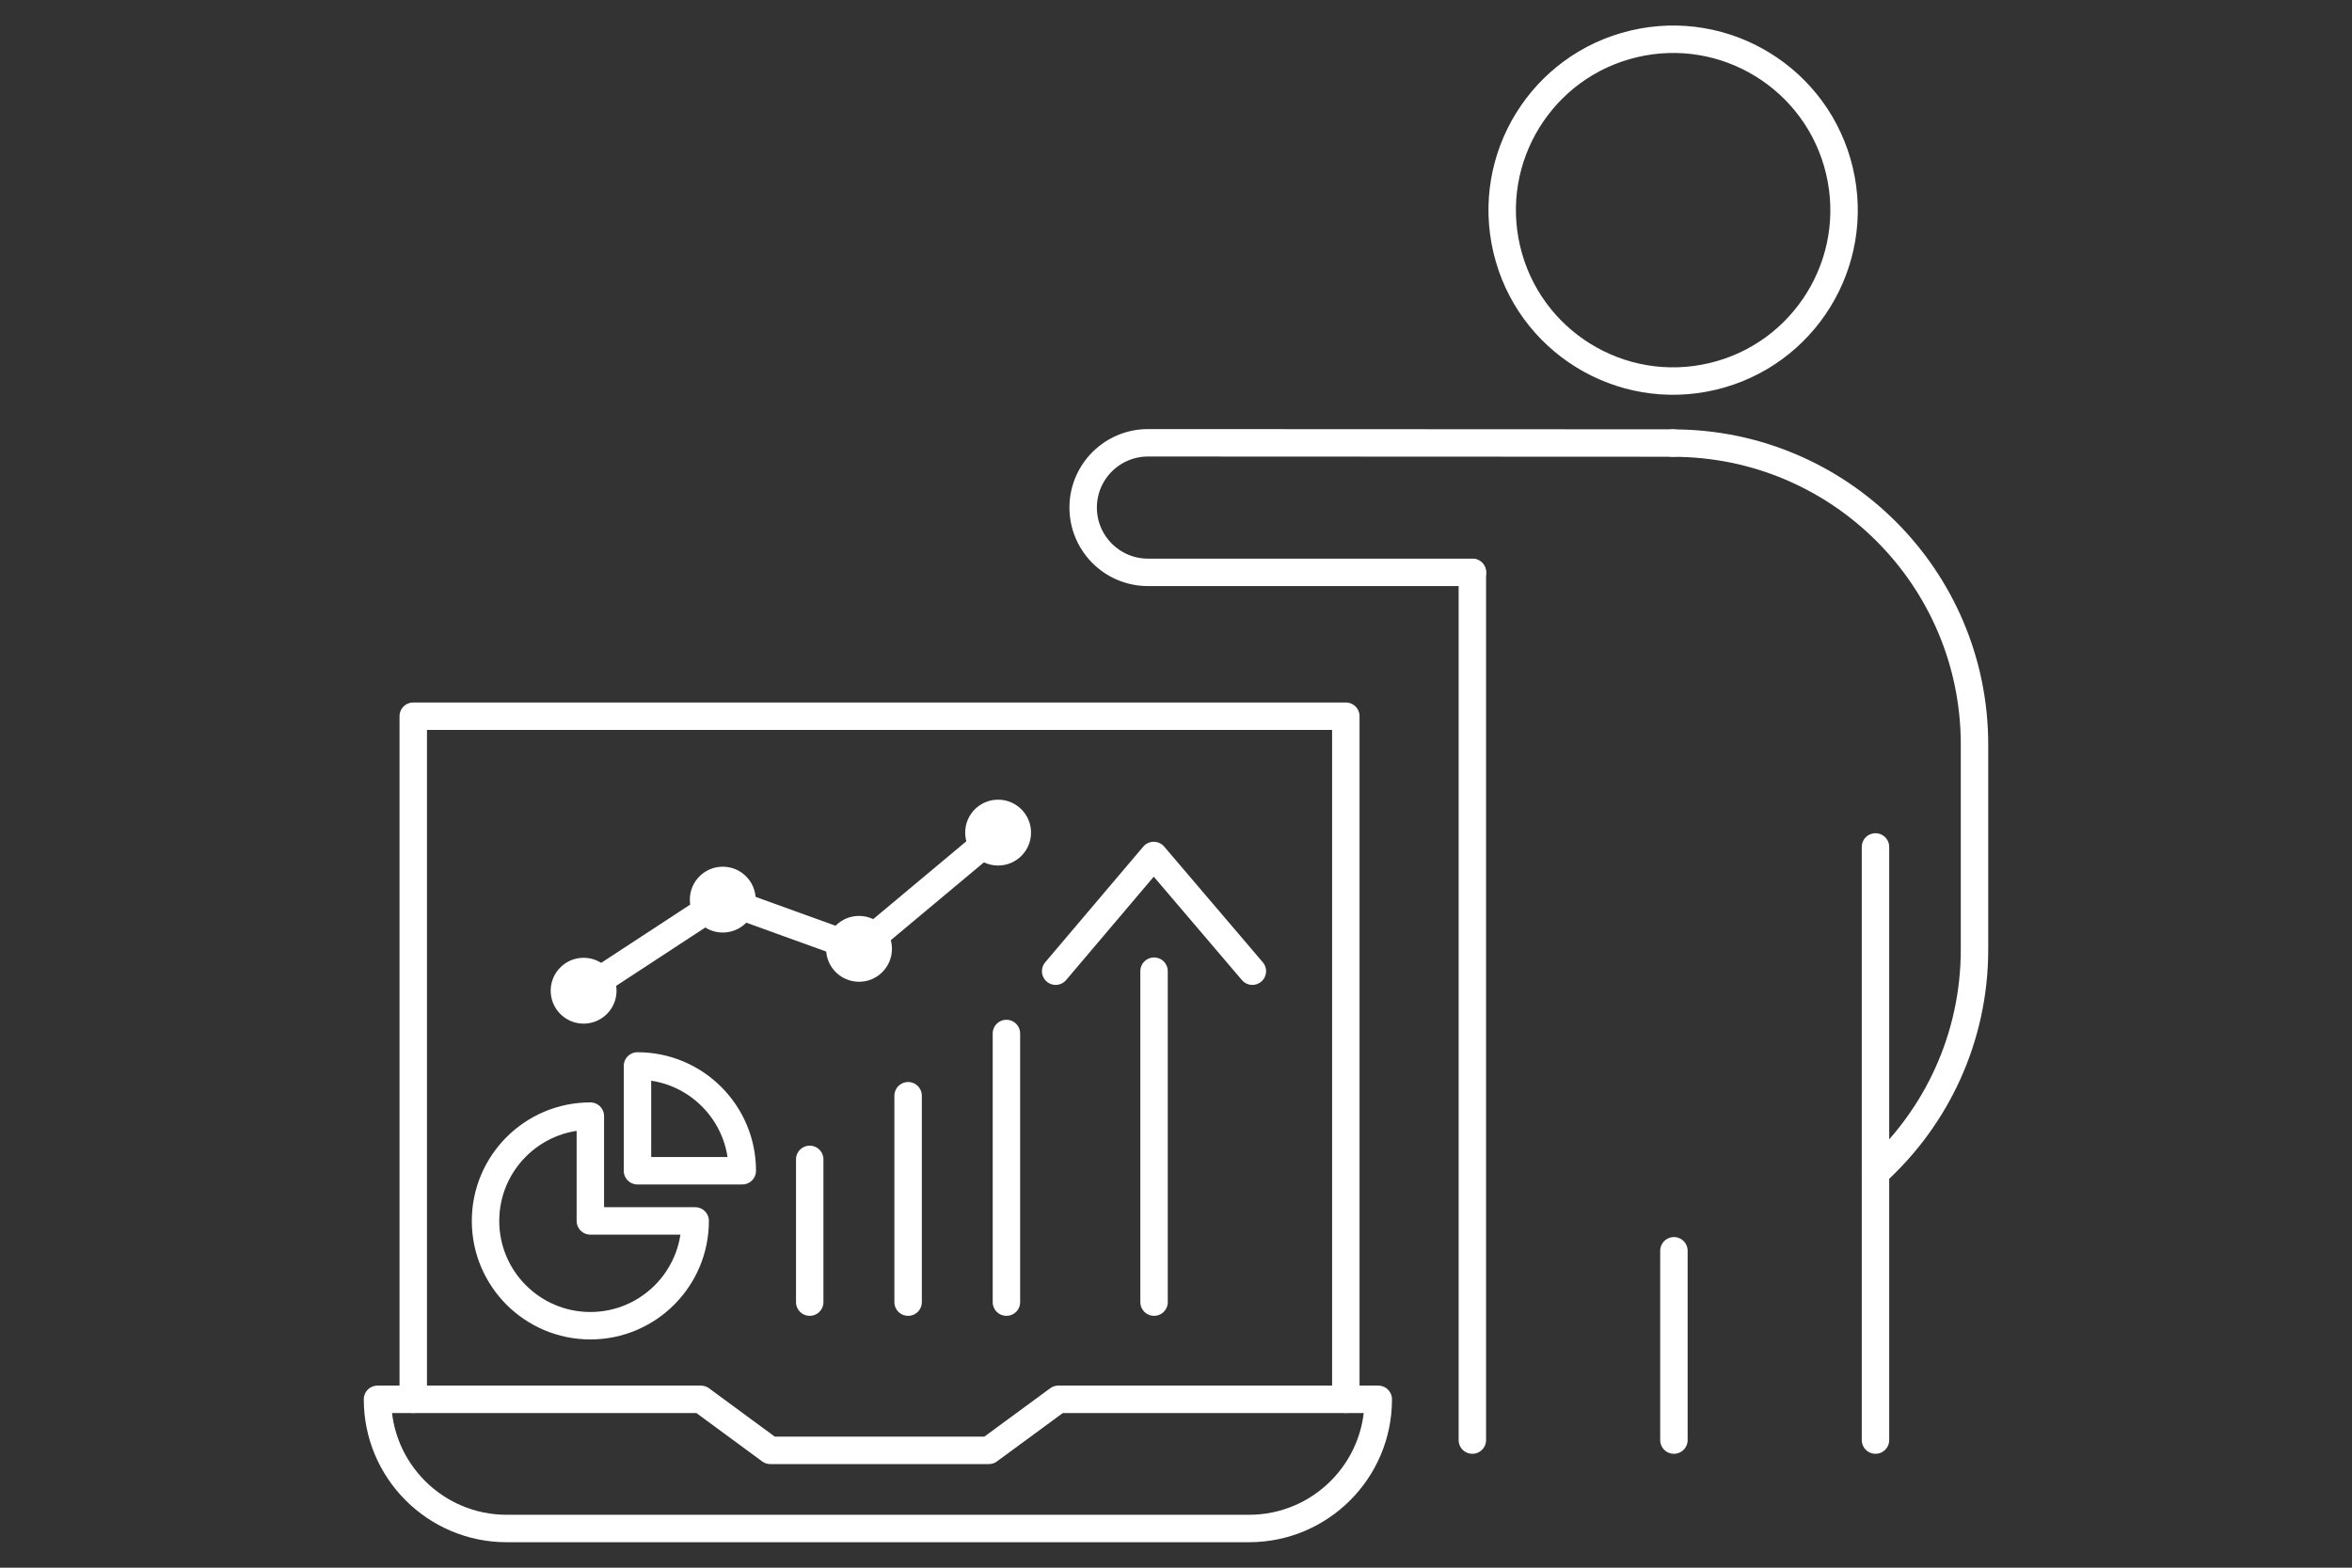 <?xml version="1.0" encoding="UTF-8"?>
<svg id="Layer_1" data-name="Layer 1" xmlns="http://www.w3.org/2000/svg" viewBox="0 0 300 200">
  <rect x="0" y="0" width="300" height="200" fill="#333333" stroke="none"/>
  <defs>
    <style>
      .cls-1 {
        fill: #fff;
        stroke-width: 0px;
      }

      .cls-2 {
        fill: none;
        stroke: #fff;
        stroke-linecap: round;
        stroke-linejoin: round;
        stroke-width: 3.5px;
      }
    </style>
  </defs>
  <g id="_1-_Visualization_Dashboards" data-name="1- Visualization &amp;amp; Dashboards">
    <g>
      <g>
        <polyline class="cls-2" points="171.66 178.52 171.66 91.37 52.71 91.37 52.71 178.52"/>
        <path class="cls-2" d="M159.3,195h-94.67c-9.1,0-16.48-7.38-16.48-16.48h0s41.25,0,41.25,0l8.85,6.51h27.88l8.86-6.51h40.81c0,9.1-7.38,16.48-16.48,16.48Z"/>
      </g>
      <g>
        <g>
          <line class="cls-2" x1="103.28" y1="166.12" x2="103.28" y2="147.91"/>
          <line class="cls-2" x1="115.83" y1="166.12" x2="115.83" y2="139.79"/>
          <line class="cls-2" x1="128.37" y1="166.12" x2="128.37" y2="131.85"/>
          <g>
            <line class="cls-2" x1="147.2" y1="123.9" x2="147.2" y2="166.12"/>
            <polyline class="cls-2" points="134.65 123.9 147.16 109.14 159.74 123.9"/>
          </g>
        </g>
        <g>
          <polyline class="cls-2" points="74.45 126.39 92.2 114.77 109.57 121.05 127.31 106.22"/>
          <g>
            <path class="cls-1" d="M87.99,114.77c0-2.32,1.88-4.2,4.2-4.2s4.2,1.88,4.2,4.2-1.88,4.2-4.2,4.2-4.2-1.88-4.2-4.2Z"/>
            <path class="cls-1" d="M105.37,121.05c0-2.32,1.88-4.2,4.2-4.2s4.2,1.88,4.2,4.2-1.88,4.2-4.2,4.2-4.2-1.88-4.2-4.2Z"/>
            <path class="cls-1" d="M123.11,106.22c0-2.32,1.88-4.2,4.2-4.2s4.2,1.88,4.2,4.2-1.88,4.2-4.2,4.2-4.2-1.88-4.2-4.2Z"/>
            <circle class="cls-1" cx="74.45" cy="126.39" r="4.2" transform="translate(-9.55 6.13) rotate(-4.43)"/>
          </g>
        </g>
        <g>
          <path class="cls-2" d="M75.3,142.39c-7.38,0-13.37,5.99-13.37,13.37s5.99,13.37,13.37,13.37,13.37-5.99,13.37-13.37h-13.37v-13.37Z"/>
          <path class="cls-2" d="M81.31,135.99v13.37h13.37c0-7.38-5.99-13.37-13.37-13.37Z"/>
        </g>
      </g>
    </g>
    <g>
      <g>
        <circle class="cls-2" cx="213.41" cy="26.8" r="21.8" transform="translate(-.45 49.75) rotate(-13.28)"/>
        <path class="cls-2" d="M239.22,149.62c7.76-7.04,12.63-17.2,12.63-28.49v-26.15c0-21.23-17.22-38.45-38.46-38.45"/>
        <line class="cls-2" x1="239.22" y1="108.05" x2="239.22" y2="183.72"/>
        <line class="cls-2" x1="213.51" y1="183.72" x2="213.51" y2="159.57"/>
        <polyline class="cls-2" points="187.8 183.72 187.8 108.05 187.8 73.03"/>
      </g>
      <path class="cls-2" d="M213.4,56.52l-66.97-.03c-4.5,0-8.18,3.6-8.27,8.1h0c-.09,4.63,3.64,8.43,8.27,8.43h41.38"/>
    </g>
  </g>
</svg>